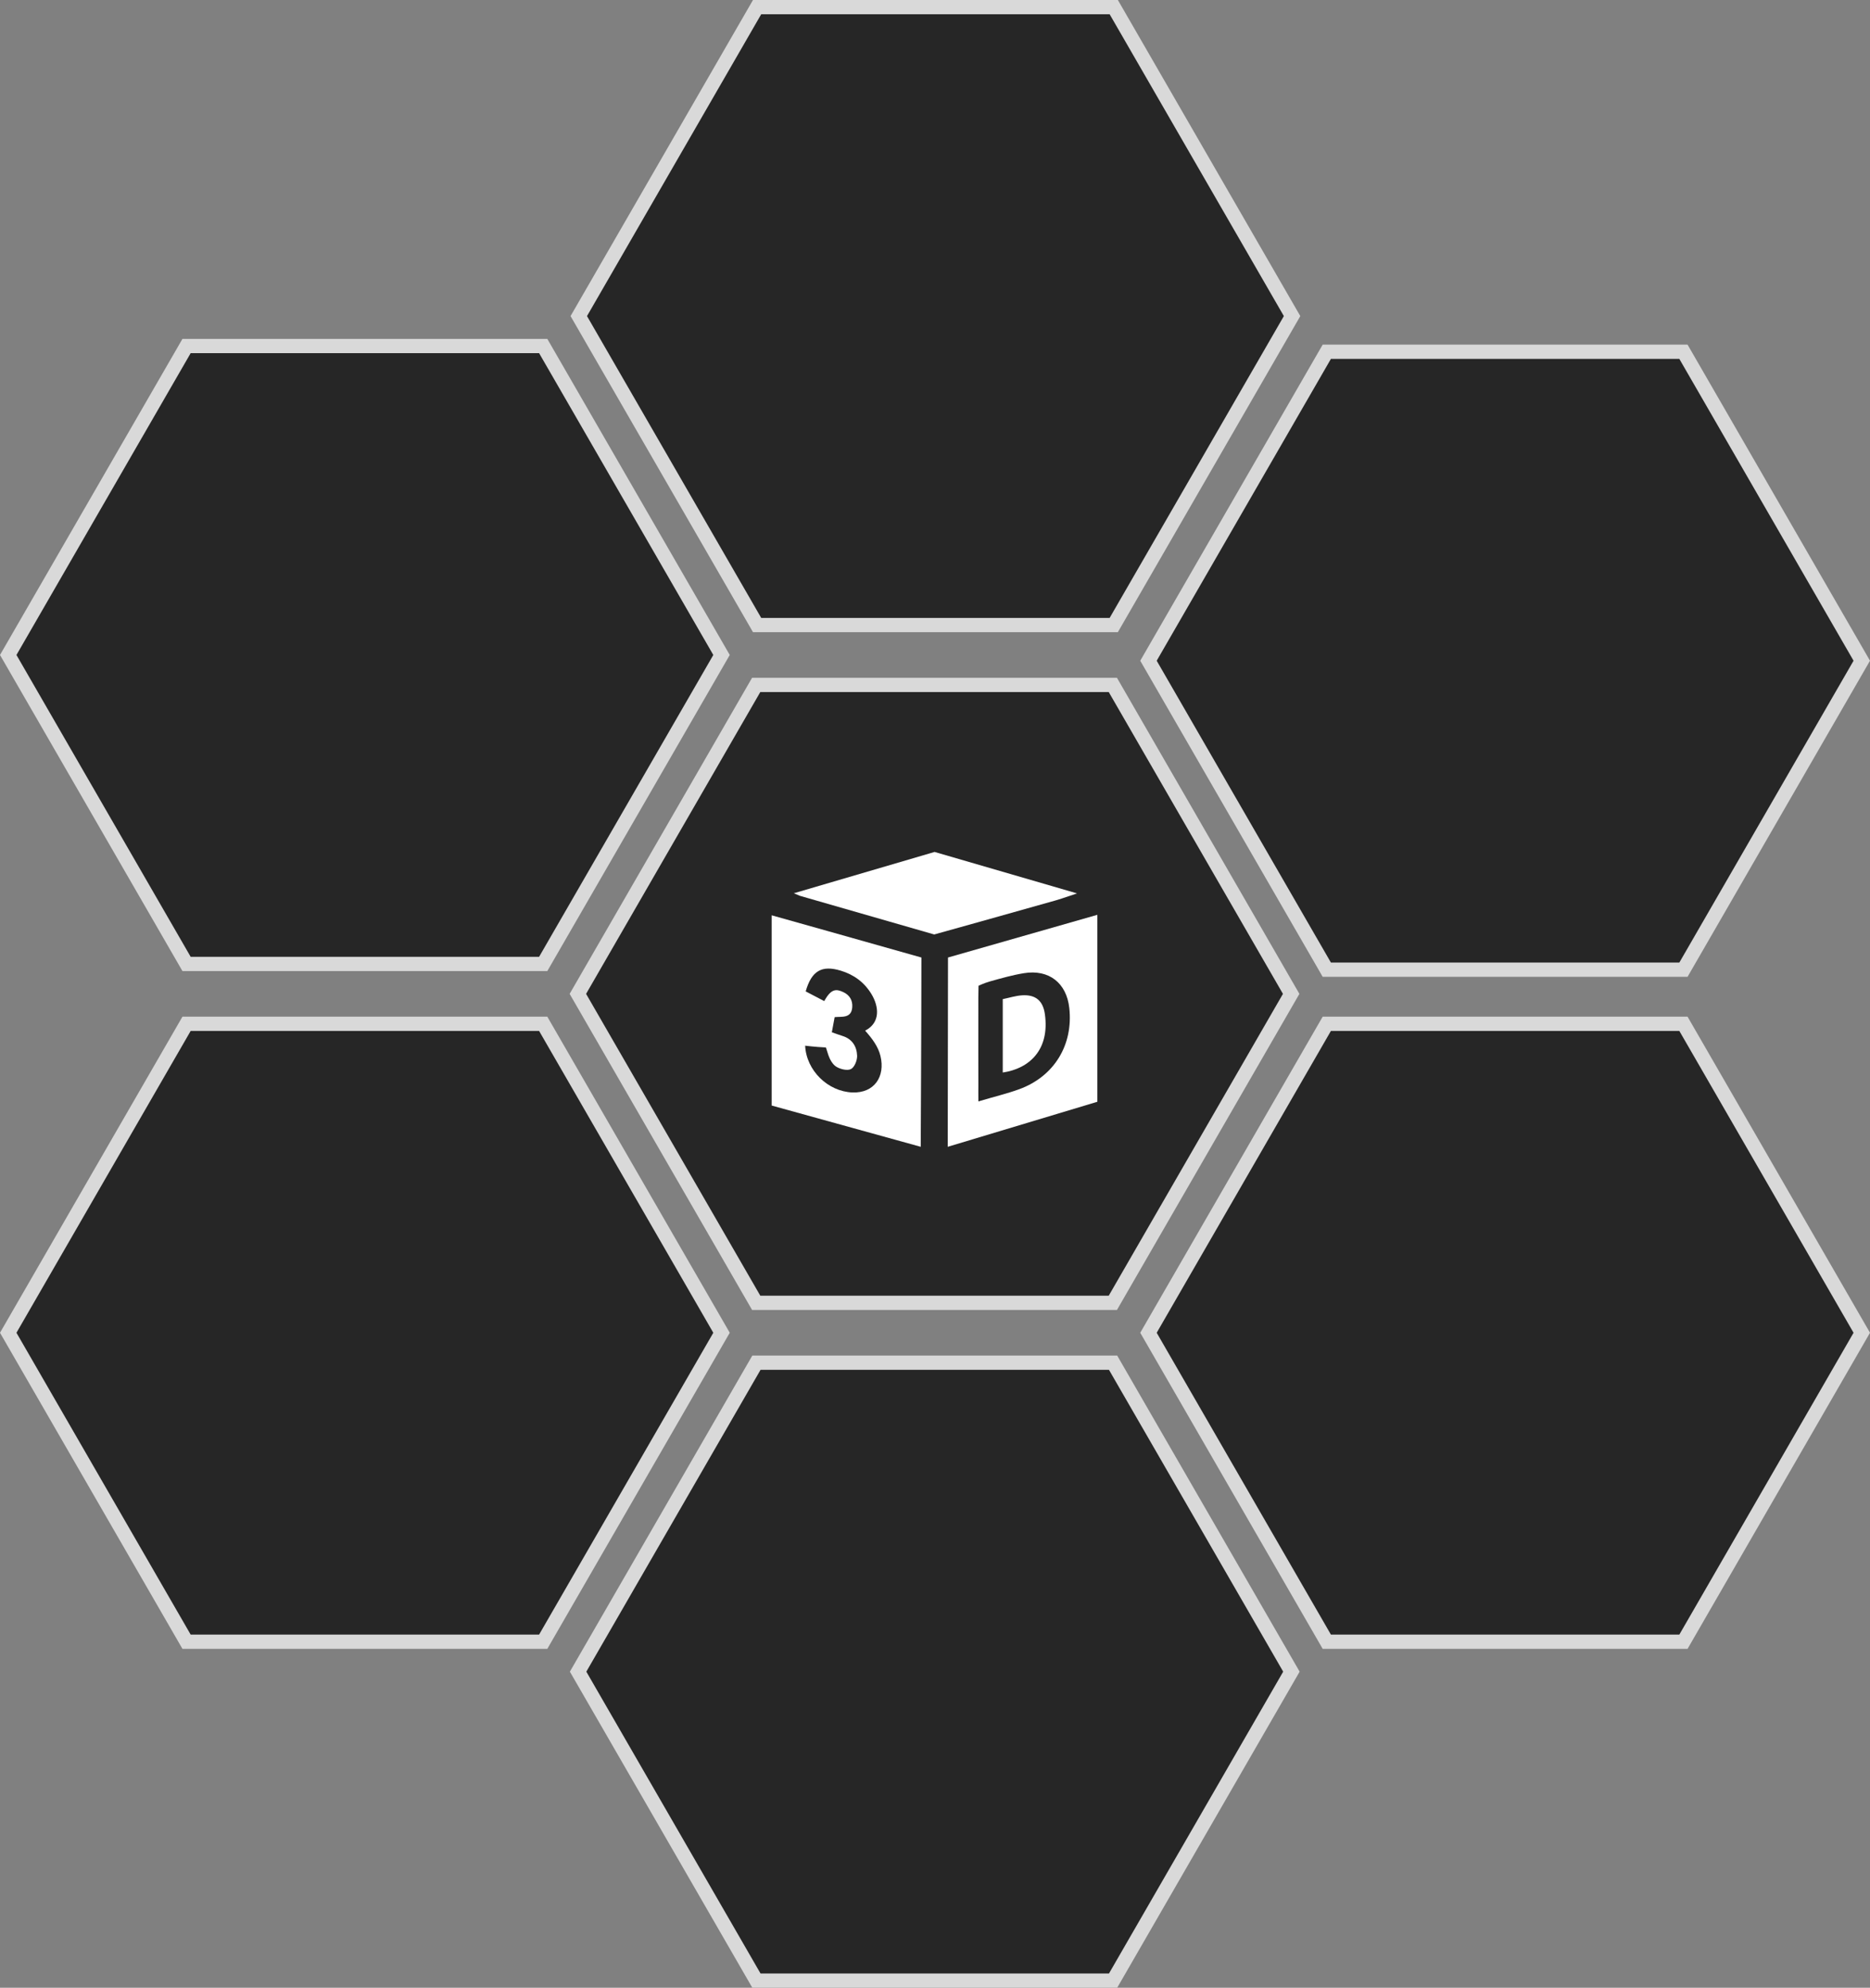 <!-- Generator: Adobe Illustrator 18.1.1, SVG Export Plug-In  -->
<svg version="1.1"
	 xmlns="http://www.w3.org/2000/svg" xmlns:xlink="http://www.w3.org/1999/xlink" xmlns:a="http://ns.adobe.com/AdobeSVGViewerExtensions/3.0/"
	 x="0px" y="0px" width="525px" height="557.899px" viewBox="0 0 525 557.899"
	 overflow="inherit" enable-background="new 0 0 525 557.899" xml:space="preserve">
<rect x="0" y="0" width="525" height="557.899" fill="#808080" stroke="none"/>
<defs>
</defs>
<g opacity="0.7">
	<polygon points="212.299,365.664 162.234,278.949 212.299,192.234 312.429,192.234 362.493,278.949 312.429,365.664 	"/>
	<path fill="#FFFFFF" d="M311.274,194.234l48.91,84.715l-48.91,84.715h-97.82l-48.911-84.715l48.911-84.715H311.274
		 M313.583,190.234H211.145l-51.22,88.715l51.22,88.715h102.439l51.219-88.715L313.583,190.234L313.583,190.234z"/>
</g>
<g opacity="0.7">
	<polygon points="212.555,175.43 162.49,88.715 212.555,2 312.685,2 362.749,88.715 312.685,175.43 	"/>
	<path fill="#FFFFFF" d="M311.53,4l48.91,84.715l-48.91,84.715h-97.82l-48.911-84.715L213.71,4H311.53 M313.839,0H211.4
		l-51.22,88.715l51.22,88.715h102.439l51.219-88.715L313.839,0L313.839,0z"/>
</g>
<g opacity="0.7">
	<polygon points="372.496,272.16 322.432,185.445 372.496,98.73 472.626,98.73 522.69,185.445 472.626,272.16 	"/>
	<path fill="#FFFFFF" d="M471.471,100.731l48.911,84.715l-48.911,84.715h-97.82l-48.91-84.715l48.91-84.715H471.471 M473.78,96.731
		H371.341l-51.219,88.715l51.219,88.715H473.78L525,185.445L473.78,96.731L473.78,96.731z"/>
</g>
<g opacity="0.7">
	<polygon points="372.496,460.781 322.432,374.066 372.496,287.352 472.626,287.352 522.69,374.066 472.626,460.781 	"/>
	<path fill="#FFFFFF" d="M471.471,289.352l48.911,84.715l-48.911,84.715h-97.82l-48.91-84.715l48.91-84.715H471.471 M473.78,285.352
		H371.341l-51.219,88.715l51.219,88.715H473.78L525,374.066L473.78,285.352L473.78,285.352z"/>
</g>
<g opacity="0.7">
	<polygon points="52.374,270.547 2.31,183.832 52.374,97.117 152.504,97.117 202.568,183.832 152.504,270.547 	"/>
	<path fill="#FFFFFF" d="M151.349,99.117l48.91,84.715l-48.91,84.715h-97.82L4.619,183.832l48.911-84.715H151.349 M153.659,95.117
		H51.22L0,183.832l51.22,88.715h102.439l51.219-88.715L153.659,95.117L153.659,95.117z"/>
</g>
<g opacity="0.7">
	<polygon points="52.374,460.781 2.31,374.066 52.374,287.352 152.504,287.352 202.568,374.066 152.504,460.781 	"/>
	<path fill="#FFFFFF" d="M151.349,289.352l48.91,84.715l-48.91,84.715h-97.82L4.619,374.066l48.911-84.715H151.349 M153.659,285.352
		H51.22L0,374.066l51.22,88.715h102.439l51.219-88.715L153.659,285.352L153.659,285.352z"/>
</g>
<g opacity="0.7">
	<polygon points="212.366,555.898 162.303,469.184 212.366,382.469 312.497,382.469 362.562,469.184 312.497,555.898 	"/>
	<path fill="#FFFFFF" d="M311.342,384.469l48.911,84.715l-48.911,84.715h-97.82l-48.911-84.715l48.911-84.715H311.342
		 M313.651,380.469H211.212l-51.22,88.715l51.22,88.715h102.439l51.22-88.715L313.651,380.469L313.651,380.469z"/>
</g>
<g>
	<path fill="#FFFFFF" d="M258.683,268.746c0,17.633-0.193,53.125-0.193,53.125l-41.845-11.581v-53.394
		C216.645,256.896,245.065,264.878,258.683,268.746z M226.195,278.252c1.701,0.889,3.476,1.818,5.212,2.725
		c1.906-3.481,3.329-3.476,5.348-2.524c1.81,0.854,2.659,2.335,2.513,4.26c-0.245,3.242-3.085,2.537-4.941,2.772
		c-0.242,1.305-0.506,2.723-0.788,4.242c1.243,0.432,2.123,0.765,3.02,1.044c2.723,0.846,3.984,2.969,4.077,5.535
		c0.046,1.281-0.72,3.212-1.709,3.738c-1.01,0.537-2.954,0.063-4.098-0.621c-1.047-0.626-1.836-2.033-2.259-3.261
		c-0.286-0.83-0.692-2.168-0.692-2.168s-1.54-0.1-2.255-0.143c-1.185-0.072-2.365-0.231-3.577-0.355
		c0.327,6.969,6.406,12.877,13.285,13.124c6.054,0.218,9.287-4.382,7.85-10.273c-0.632-2.593-2.283-4.822-4.294-7.076
		c4.358-2.239,3.909-6.79,1.737-10.324c-2.026-3.297-4.928-5.409-8.6-6.517C230.725,270.833,227.859,272.442,226.195,278.252z"/>
	<path fill="#FFFFFF" d="M266.148,268.746l41.935-11.986v52.472l-42.009,12.64L266.148,268.746z M274.682,309.129
		c4.179-1.248,8.071-2.176,11.488-3.428c9.792-3.587,15.167-12.422,14.037-22.763c-0.77-7.052-5.714-10.945-12.752-9.793
		c-3.201,0.524-6.351,1.418-9.481,2.298c-1.719,0.483-3.258,1.233-3.258,1.233s-0.044,1.625-0.05,3.3
		c-0.029,8.305,0.011,24.916,0.011,24.916S274.648,307.387,274.682,309.129z"/>
	<path fill="#FFFFFF" d="M302.367,250.745c0,0-4.246,1.472-5.896,1.943c-10.197,2.911-34.19,9.589-34.19,9.589l-37.671-10.838
		l-1.739-0.73l39.512-11.594L302.367,250.745z"/>
	<path fill="#FFFFFF" d="M281.521,301.025c0-6.91,0-13.54,0-20.603c1.839-0.375,3.636-0.958,5.461-1.068
		c3.801-0.23,5.848,1.552,6.371,5.31C294.744,294.66,288.981,299.931,281.521,301.025z"/>
</g>
</svg>